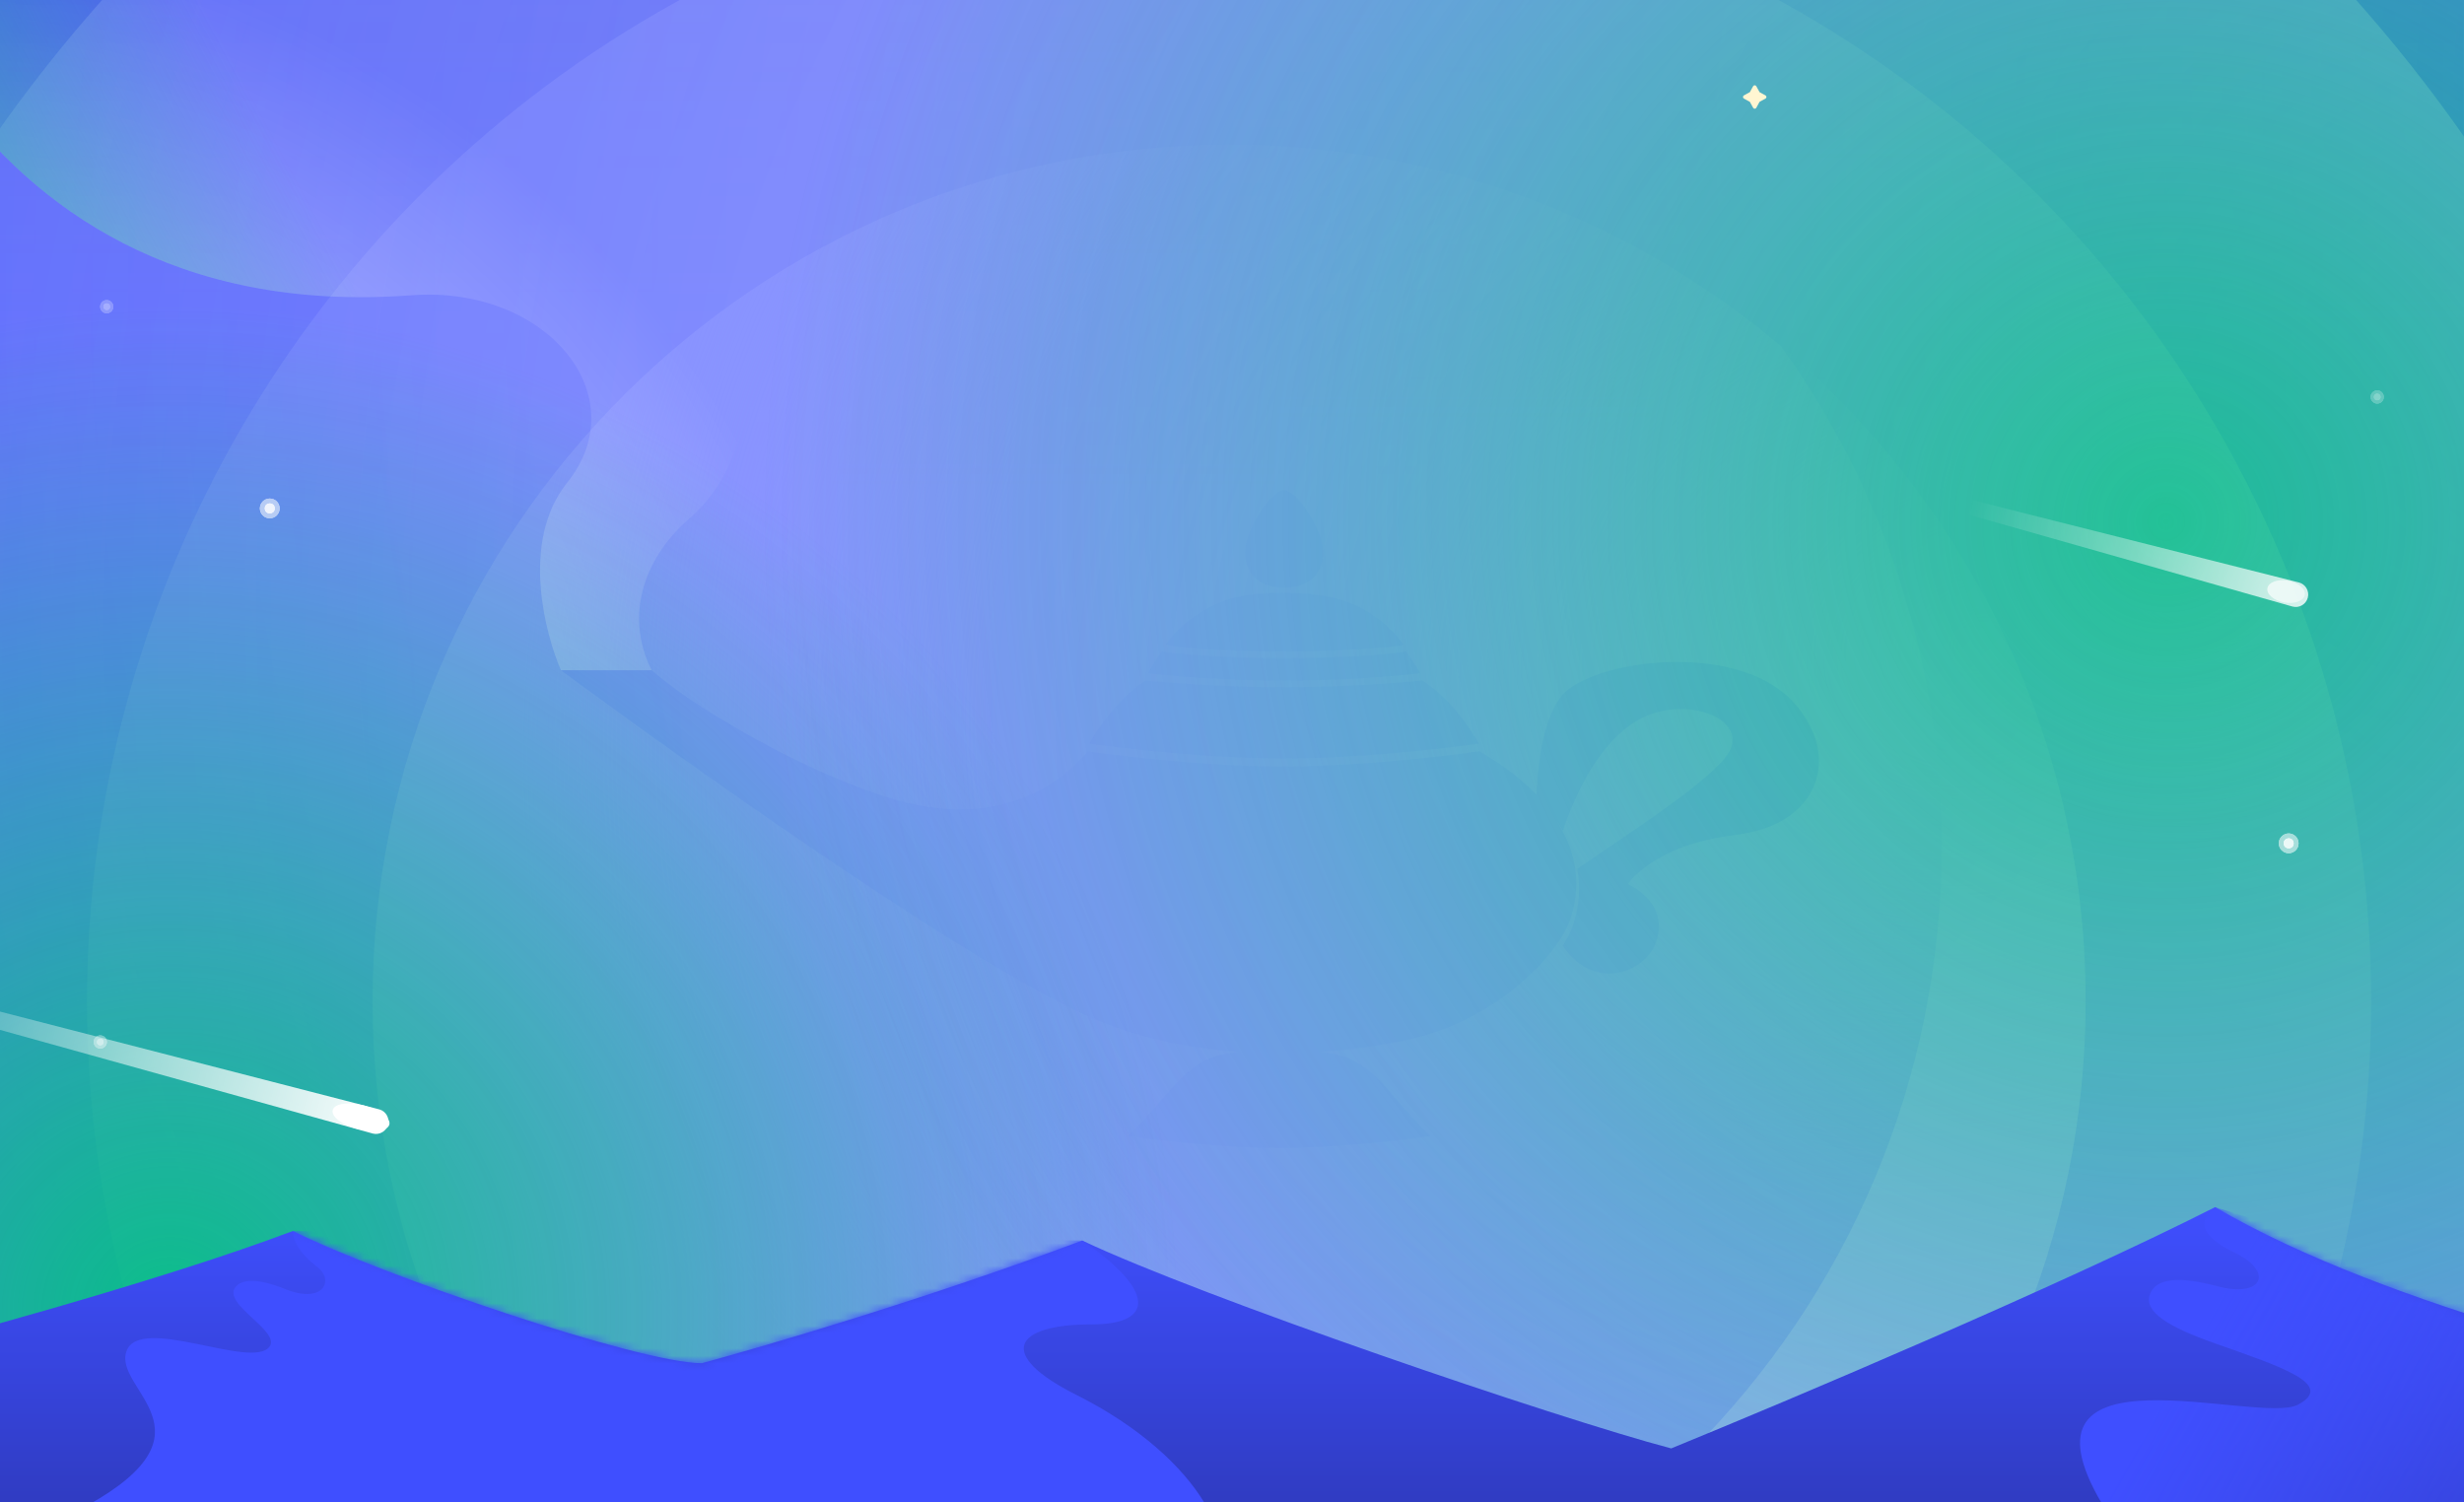 <svg width="328" height="200" viewBox="0 0 328 200" fill="none" xmlns="http://www.w3.org/2000/svg">
<g clip-path="url(#clip0_5013_1135541)">
<rect width="328" height="200" fill="white"/>
<rect x="-0.006" y="-28.797" width="328" height="257.592" fill="#3F4FFF"/>
<g style="mix-blend-mode:difference">
<rect width="328" height="200" transform="matrix(1 0 0 -1 -0.006 200)" fill="url(#paint0_linear_5013_1135541)" fill-opacity="0.2"/>
</g>
<g style="mix-blend-mode:soft-light" opacity="0.6" filter="url(#filter0_f_5013_1135541)">
<ellipse cx="163.614" cy="133.277" rx="255.401" ry="255.402" fill="url(#paint1_radial_5013_1135541)"/>
</g>
<g style="mix-blend-mode:soft-light" filter="url(#filter1_f_5013_1135541)">
<ellipse cx="163.614" cy="133.276" rx="200.673" ry="200.673" fill="url(#paint2_radial_5013_1135541)"/>
</g>
<g style="mix-blend-mode:soft-light" filter="url(#filter2_f_5013_1135541)">
<ellipse cx="163.614" cy="133.277" rx="152.025" ry="152.025" fill="url(#paint3_radial_5013_1135541)"/>
</g>
<g style="mix-blend-mode:hard-light">
<path fill-rule="evenodd" clip-rule="evenodd" d="M163.614 247.295C226.585 247.295 277.633 196.247 277.633 133.276C277.633 70.306 226.585 19.258 163.614 19.258C100.644 19.258 49.596 70.306 49.596 133.276C49.596 196.247 100.644 247.295 163.614 247.295ZM170.931 78.222C166.508 78.222 165.123 74.938 165.993 71.908C166.795 69.147 169.437 65.256 170.931 65.256C172.425 65.256 175.076 69.147 175.869 71.908C176.747 74.945 175.363 78.222 170.931 78.222ZM170.64 86.712C178.889 86.712 185.299 86.161 186.848 85.841C185.686 84.252 184.3 82.79 181.872 81.321C178.083 79.012 173.212 78.933 170.64 78.933C168.068 78.933 163.909 79.012 160.119 81.321C157.7 82.79 156.305 84.252 155.144 85.841C156.684 86.161 162.391 86.712 170.64 86.712ZM189.085 89.633C189.085 89.633 187.63 89.808 185.182 90.007C181.884 90.28 176.76 90.604 170.933 90.604C165.106 90.604 159.982 90.28 156.684 90.007C154.227 89.808 152.781 89.633 152.781 89.633C152.937 89.388 153.089 89.146 153.24 88.907L153.24 88.905L153.24 88.905C153.721 88.141 154.182 87.408 154.68 86.714H154.688C156.24 87.046 162.665 87.618 170.933 87.618C179.201 87.618 185.634 87.046 187.178 86.714H187.186C187.693 87.426 188.161 88.169 188.65 88.945C188.793 89.171 188.937 89.401 189.085 89.633ZM216.706 117.701C216.706 117.701 219.95 112.473 231.072 111.15V111.142C242.862 109.732 245.212 99.747 238.154 92.894C231.072 86.033 214.871 87.427 208.908 91.667C205.477 94.111 204.705 101.845 204.532 105.775C204.47 105.713 204.407 105.652 204.345 105.591C201.874 103.113 199.05 101.235 196.942 100.011C196.942 100.011 183.138 102.034 170.787 102.034C158.435 102.034 144.821 100.031 144.821 100.031C139.8 105.907 131.077 110.107 118.613 106.281C109.296 103.429 100.123 98.324 94.031 94.514C89.574 91.732 86.74 89.226 86.74 89.226H74.671C74.671 89.226 126.998 128.038 146.341 135.924C152.501 138.436 158.942 139.62 164.956 140.032C162.905 140.23 161.28 140.641 159.856 141.483C157.819 142.689 156.2 144.569 154.342 146.729C153.122 148.146 151.8 149.683 150.188 151.229C150.188 151.229 160.835 152.823 170.285 152.823C179.735 152.823 190.382 151.229 190.382 151.229C188.764 149.681 187.438 148.14 186.215 146.72L186.215 146.72C184.362 144.567 182.746 142.691 180.714 141.483C179.296 140.642 177.675 140.231 175.627 140.033C181.516 139.649 186.273 138.72 188.867 138.044C197.823 135.729 204.67 129.698 207.663 125.069C208.315 124.056 208.79 123.113 209.055 122.295C209.908 119.676 210.013 117.261 209.587 115.04C209.257 113.255 208.581 111.595 207.688 110.076C207.594 109.916 207.503 109.757 207.413 109.6L207.411 109.596C207.326 109.448 207.242 109.301 207.157 109.156C207.476 109.614 207.777 110.088 208.055 110.577C209.608 105.867 212.908 98.695 218.187 95.779C224.424 92.352 233.156 95.779 229.961 100.448C227.853 103.54 219.579 109.15 213.978 112.919C212.328 114.035 210.92 114.991 209.954 115.661C210.389 117.932 210.276 120.402 209.423 123.079C209.158 123.924 208.683 124.88 208.031 125.916C212.449 132.323 219.33 129.287 220.553 125.127C222.074 119.996 216.706 117.701 216.706 117.701ZM196.865 98.996C196.865 98.996 183.276 100.961 170.933 100.961C158.59 100.961 145.001 98.996 145.001 98.996C148.521 92.858 152.529 90.588 152.529 90.588C152.529 90.588 160.832 91.482 170.933 91.482C181.034 91.482 189.337 90.588 189.337 90.588C189.337 90.588 193.345 92.858 196.865 98.996Z" fill="url(#paint4_radial_5013_1135541)"/>
</g>
<g style="mix-blend-mode:soft-light">
<path d="M60.805 -17.779C53.658 -6.683 58.423 13.529 81.058 19.87C99.805 25.122 106.075 56.727 91.779 69.013C86.288 73.732 82.836 81.396 86.74 89.225H74.671C72.72 84.751 69.145 72.183 75.498 64.257C84.796 52.657 72.719 37.975 54.787 39.306C-8.415 44.001 -20.265 -17.779 -20.265 -17.779H60.805Z" fill="url(#paint5_radial_5013_1135541)"/>
<path d="M60.805 -17.779C53.658 -6.683 58.423 13.529 81.058 19.87C99.805 25.122 106.075 56.727 91.779 69.013C86.288 73.732 82.836 81.396 86.74 89.225H74.671C72.72 84.751 69.145 72.183 75.498 64.257C84.796 52.657 72.719 37.975 54.787 39.306C-8.415 44.001 -20.265 -17.779 -20.265 -17.779H60.805Z" fill="url(#paint6_linear_5013_1135541)"/>
</g>
<g style="mix-blend-mode:lighten" opacity="0.6">
<path fill-rule="evenodd" clip-rule="evenodd" d="M144.459 226.62C207.43 226.62 258.478 175.573 258.478 112.602C258.478 87.765 250.537 64.783 237.055 46.057C261.869 66.972 277.633 98.283 277.633 133.276C277.633 196.247 226.585 247.295 163.614 247.295C125.48 247.295 91.719 228.574 71.019 199.821C90.858 216.544 116.482 226.62 144.459 226.62Z" fill="url(#paint7_linear_5013_1135541)"/>
</g>
<g style="mix-blend-mode:lighten" opacity="0.9">
<ellipse cx="22.807" cy="174.759" rx="133.828" ry="133.828" fill="url(#paint8_radial_5013_1135541)"/>
</g>
<g style="mix-blend-mode:screen" opacity="0.8">
<ellipse cx="288.767" cy="69.291" rx="187.937" ry="187.937" fill="url(#paint9_radial_5013_1135541)"/>
</g>
<path d="M38.992 163.869C20.554 170.838 -8.546 178.508 -19.284 181.472V206.675L364.922 200.643V183.765C358.606 183.765 317.829 174.213 294.872 160.693C274.257 171.146 238.01 186.463 222.463 192.815C207.292 188.822 160.006 172.701 144.066 165.14C123.741 172.761 101.843 179.204 93.434 181.472C85.087 181.472 50.727 169.737 38.992 163.869Z" fill="url(#paint10_linear_5013_1135541)"/>
<g style="mix-blend-mode:color-dodge">
<mask id="mask0_5013_1135541" style="mask-type:alpha" maskUnits="userSpaceOnUse" x="-20" y="160" width="385" height="47">
<path d="M38.991 163.871C20.553 170.84 -8.547 178.51 -19.284 181.474V206.677L364.921 200.645V183.767C358.606 183.767 317.828 174.215 294.872 160.695C274.256 171.148 238.009 186.465 222.463 192.816C207.292 188.824 160.005 172.703 144.066 165.141C123.74 172.763 101.842 179.206 93.434 181.474C85.086 181.474 50.727 169.739 38.991 163.871Z" fill="#3F4FFF"/>
</mask>
<g mask="url(#mask0_5013_1135541)">
<g style="mix-blend-mode:color-dodge">
<path d="M42.258 168.68C39.693 166.731 38.931 164.899 38.991 163.871L144.066 165.141C153.647 171.675 153.865 176.302 145.336 176.302C134.992 176.302 132.466 180.251 143.285 185.69C160.072 194.129 166.145 206.82 160.671 211.871H104.323L11.592 200.429C29.43 190.519 15.03 184.991 16.833 179.883C18.576 174.947 33.466 182.351 35.852 179.302C37.485 177.215 29.459 173.58 31.369 171.312C32.821 169.588 36.731 171.111 37.903 171.584C43.075 173.671 44.526 170.404 42.258 168.68Z" fill="url(#paint11_linear_5013_1135541)"/>
</g>
<g style="mix-blend-mode:color-dodge">
<path d="M297.503 166.775C291.855 164.048 293.238 161.966 294.872 160.695L393.576 191.207C366.536 202.942 282.223 204.273 279.809 200.184C266.893 178.301 300.66 189.755 305.887 186.997C310.999 184.299 303.492 181.885 294.872 178.843C288.702 176.665 285.435 174.669 286.161 172.4C286.887 170.132 290.063 169.86 295.144 171.221C301.182 172.838 302.766 169.315 297.503 166.775Z" fill="url(#paint12_linear_5013_1135541)"/>
</g>
</g>
</g>
<g opacity="0.9">
<path d="M233.985 59.953C234.066 59.653 234.373 59.472 234.675 59.548L306.008 77.534C306.907 77.76 307.445 78.678 307.206 79.573V79.573C306.966 80.467 306.04 80.993 305.149 80.74L234.38 60.649C234.081 60.564 233.905 60.254 233.985 59.953V59.953Z" fill="url(#paint13_linear_5013_1135541)"/>
<g filter="url(#filter3_f_5013_1135541)">
<ellipse cx="2.527" cy="1.474" rx="2.527" ry="1.474" transform="matrix(0.984 0.177 -0.177 0.984 302.092 76.852)" fill="white"/>
</g>
</g>
<path d="M-62.245 119.199C-62.164 118.899 -61.857 118.72 -61.556 118.797L50.459 147.671C51.357 147.902 51.894 148.822 51.654 149.718V149.718C51.414 150.614 50.489 151.143 49.595 150.894L-61.849 119.892C-62.148 119.809 -62.325 119.5 -62.245 119.199V119.199Z" fill="url(#paint14_linear_5013_1135541)"/>
<g filter="url(#filter4_f_5013_1135541)">
<ellipse cx="48.059" cy="148.74" rx="3.892" ry="1.621" transform="rotate(14.315 48.059 148.74)" fill="white"/>
</g>
<g opacity="0.6">
<g clip-path="url(#clip1_5013_1135541)">
<g opacity="0.6" filter="url(#filter5_f_5013_1135541)">
<circle cx="13.35" cy="138.711" r="0.875" fill="white"/>
<circle cx="13.35" cy="138.711" r="0.875" fill="white"/>
<circle cx="13.35" cy="138.711" r="0.875" fill="white"/>
</g>
<circle cx="13.35" cy="138.711" r="0.437" fill="white"/>
<circle cx="13.35" cy="138.711" r="0.437" fill="white"/>
<circle cx="13.35" cy="138.711" r="0.437" fill="white"/>
</g>
</g>
<g opacity="0.9">
<g clip-path="url(#clip2_5013_1135541)">
<g opacity="0.6" filter="url(#filter6_f_5013_1135541)">
<circle cx="35.91" cy="67.68" r="1.312" fill="white"/>
<circle cx="35.91" cy="67.68" r="1.312" fill="white"/>
<circle cx="35.91" cy="67.68" r="1.312" fill="white"/>
</g>
<circle cx="35.91" cy="67.678" r="0.656" fill="white"/>
<circle cx="35.91" cy="67.678" r="0.656" fill="white"/>
<circle cx="35.91" cy="67.678" r="0.656" fill="white"/>
</g>
</g>
<g opacity="0.9">
<g clip-path="url(#clip3_5013_1135541)">
<g opacity="0.6" filter="url(#filter7_f_5013_1135541)">
<circle cx="304.664" cy="112.266" r="1.312" fill="white"/>
<circle cx="304.664" cy="112.266" r="1.312" fill="white"/>
<circle cx="304.664" cy="112.266" r="1.312" fill="white"/>
</g>
<circle cx="304.664" cy="112.266" r="0.656" fill="white"/>
<circle cx="304.664" cy="112.266" r="0.656" fill="white"/>
<circle cx="304.664" cy="112.266" r="0.656" fill="white"/>
</g>
</g>
<g clip-path="url(#clip4_5013_1135541)">
<path d="M233.582 11.6L234.046 12.448L234.894 12.912L234.046 13.376L233.582 14.225L233.118 13.376L232.27 12.912L233.118 12.448L233.582 11.6Z" fill="#FFF6D2" stroke="#FFF6D2" stroke-width="0.492" stroke-linejoin="round"/>
</g>
<g opacity="0.4">
<g clip-path="url(#clip5_5013_1135541)">
<g opacity="0.6" filter="url(#filter8_f_5013_1135541)">
<circle cx="14.208" cy="40.826" r="0.875" fill="white"/>
<circle cx="14.208" cy="40.826" r="0.875" fill="white"/>
<circle cx="14.208" cy="40.826" r="0.875" fill="white"/>
</g>
<circle cx="14.209" cy="40.826" r="0.437" fill="white"/>
<circle cx="14.209" cy="40.826" r="0.437" fill="white"/>
<circle cx="14.209" cy="40.826" r="0.437" fill="white"/>
</g>
</g>
<g opacity="0.4">
<g clip-path="url(#clip6_5013_1135541)">
<g opacity="0.6" filter="url(#filter9_f_5013_1135541)">
<circle cx="316.449" cy="52.848" r="0.875" fill="white"/>
<circle cx="316.449" cy="52.848" r="0.875" fill="white"/>
<circle cx="316.449" cy="52.848" r="0.875" fill="white"/>
</g>
<circle cx="316.449" cy="52.846" r="0.437" fill="white"/>
<circle cx="316.449" cy="52.846" r="0.437" fill="white"/>
<circle cx="316.449" cy="52.846" r="0.437" fill="white"/>
</g>
</g>
</g>
<defs>
<filter id="filter0_f_5013_1135541" x="-100.317" y="-130.655" width="527.863" height="527.863" filterUnits="userSpaceOnUse" color-interpolation-filters="sRGB">
<feFlood flood-opacity="0" result="BackgroundImageFix"/>
<feBlend mode="normal" in="SourceGraphic" in2="BackgroundImageFix" result="shape"/>
<feGaussianBlur stdDeviation="4.265" result="effect1_foregroundBlur_5013_1135541"/>
</filter>
<filter id="filter1_f_5013_1135541" x="-39.901" y="-70.24" width="407.032" height="407.032" filterUnits="userSpaceOnUse" color-interpolation-filters="sRGB">
<feFlood flood-opacity="0" result="BackgroundImageFix"/>
<feBlend mode="normal" in="SourceGraphic" in2="BackgroundImageFix" result="shape"/>
<feGaussianBlur stdDeviation="1.422" result="effect1_foregroundBlur_5013_1135541"/>
</filter>
<filter id="filter2_f_5013_1135541" x="10.168" y="-20.17" width="306.893" height="306.892" filterUnits="userSpaceOnUse" color-interpolation-filters="sRGB">
<feFlood flood-opacity="0" result="BackgroundImageFix"/>
<feBlend mode="normal" in="SourceGraphic" in2="BackgroundImageFix" result="shape"/>
<feGaussianBlur stdDeviation="0.711" result="effect1_foregroundBlur_5013_1135541"/>
</filter>
<filter id="filter3_f_5013_1135541" x="293.286" y="68.702" width="22.062" height="20.097" filterUnits="userSpaceOnUse" color-interpolation-filters="sRGB">
<feFlood flood-opacity="0" result="BackgroundImageFix"/>
<feBlend mode="normal" in="SourceGraphic" in2="BackgroundImageFix" result="shape"/>
<feGaussianBlur stdDeviation="4.265" result="effect1_foregroundBlur_5013_1135541"/>
</filter>
<filter id="filter4_f_5013_1135541" x="35.736" y="138.368" width="24.646" height="20.744" filterUnits="userSpaceOnUse" color-interpolation-filters="sRGB">
<feFlood flood-opacity="0" result="BackgroundImageFix"/>
<feBlend mode="normal" in="SourceGraphic" in2="BackgroundImageFix" result="shape"/>
<feGaussianBlur stdDeviation="4.265" result="effect1_foregroundBlur_5013_1135541"/>
</filter>
<filter id="filter5_f_5013_1135541" x="11.162" y="136.523" width="4.375" height="4.375" filterUnits="userSpaceOnUse" color-interpolation-filters="sRGB">
<feFlood flood-opacity="0" result="BackgroundImageFix"/>
<feBlend mode="normal" in="SourceGraphic" in2="BackgroundImageFix" result="shape"/>
<feGaussianBlur stdDeviation="0.656" result="effect1_foregroundBlur_5013_1135541"/>
</filter>
<filter id="filter6_f_5013_1135541" x="32.629" y="64.398" width="6.562" height="6.562" filterUnits="userSpaceOnUse" color-interpolation-filters="sRGB">
<feFlood flood-opacity="0" result="BackgroundImageFix"/>
<feBlend mode="normal" in="SourceGraphic" in2="BackgroundImageFix" result="shape"/>
<feGaussianBlur stdDeviation="0.984" result="effect1_foregroundBlur_5013_1135541"/>
</filter>
<filter id="filter7_f_5013_1135541" x="301.382" y="108.984" width="6.562" height="6.562" filterUnits="userSpaceOnUse" color-interpolation-filters="sRGB">
<feFlood flood-opacity="0" result="BackgroundImageFix"/>
<feBlend mode="normal" in="SourceGraphic" in2="BackgroundImageFix" result="shape"/>
<feGaussianBlur stdDeviation="0.984" result="effect1_foregroundBlur_5013_1135541"/>
</filter>
<filter id="filter8_f_5013_1135541" x="12.021" y="38.639" width="4.375" height="4.375" filterUnits="userSpaceOnUse" color-interpolation-filters="sRGB">
<feFlood flood-opacity="0" result="BackgroundImageFix"/>
<feBlend mode="normal" in="SourceGraphic" in2="BackgroundImageFix" result="shape"/>
<feGaussianBlur stdDeviation="0.656" result="effect1_foregroundBlur_5013_1135541"/>
</filter>
<filter id="filter9_f_5013_1135541" x="314.262" y="50.66" width="4.375" height="4.375" filterUnits="userSpaceOnUse" color-interpolation-filters="sRGB">
<feFlood flood-opacity="0" result="BackgroundImageFix"/>
<feBlend mode="normal" in="SourceGraphic" in2="BackgroundImageFix" result="shape"/>
<feGaussianBlur stdDeviation="0.656" result="effect1_foregroundBlur_5013_1135541"/>
</filter>
<linearGradient id="paint0_linear_5013_1135541" x1="164" y1="0" x2="164" y2="200" gradientUnits="userSpaceOnUse">
<stop offset="0.675" stop-color="#2C37B3" stop-opacity="0"/>
<stop offset="1" stop-color="#2C37B3"/>
</linearGradient>
<radialGradient id="paint1_radial_5013_1135541" cx="0" cy="0" r="1" gradientUnits="userSpaceOnUse" gradientTransform="translate(392.624 4.043) rotate(157.764) scale(454.9 394.226)">
<stop stop-color="#B2B9FF" stop-opacity="0.4"/>
<stop offset="0.309" stop-color="#9BA4FF" stop-opacity="0.8"/>
<stop offset="1" stop-color="#8893FF" stop-opacity="0.3"/>
</radialGradient>
<radialGradient id="paint2_radial_5013_1135541" cx="0" cy="0" r="1" gradientUnits="userSpaceOnUse" gradientTransform="translate(340.741 50.867) rotate(160.506) scale(347.98 301.567)">
<stop stop-color="#B2B9FF" stop-opacity="0.6"/>
<stop offset="1" stop-color="#8893FF" stop-opacity="0.4"/>
</radialGradient>
<radialGradient id="paint3_radial_5013_1135541" cx="0" cy="0" r="1" gradientUnits="userSpaceOnUse" gradientTransform="translate(297.801 70.845) rotate(160.506) scale(263.621 228.46)">
<stop stop-color="#B2B9FF"/>
<stop offset="0.183" stop-color="#B2B9FF" stop-opacity="0.4"/>
<stop offset="1" stop-color="#8893FF" stop-opacity="0.4"/>
</radialGradient>
<radialGradient id="paint4_radial_5013_1135541" cx="0" cy="0" r="1" gradientUnits="userSpaceOnUse" gradientTransform="translate(264.255 86.453) rotate(160.506) scale(197.716 171.345)">
<stop stop-color="#B2B9FF"/>
<stop offset="0.416" stop-color="#9EA6FF" stop-opacity="0.3"/>
<stop offset="0.677" stop-color="#949EFF" stop-opacity="0.15"/>
<stop offset="1" stop-color="#8893FF"/>
</radialGradient>
<radialGradient id="paint5_radial_5013_1135541" cx="0" cy="0" r="1" gradientUnits="userSpaceOnUse" gradientTransform="translate(7.978 89.305) rotate(-52.909) scale(90.352 113.166)">
<stop stop-color="white" stop-opacity="0.8"/>
<stop offset="0.356" stop-color="white" stop-opacity="0.495"/>
<stop offset="0.584" stop-color="white" stop-opacity="0.244"/>
<stop offset="1" stop-color="white" stop-opacity="0"/>
</radialGradient>
<linearGradient id="paint6_linear_5013_1135541" x1="-12.476" y1="61.761" x2="43.751" y2="31.629" gradientUnits="userSpaceOnUse">
<stop stop-color="#00C47D" stop-opacity="0.6"/>
<stop offset="1" stop-color="#00C47D" stop-opacity="0"/>
</linearGradient>
<linearGradient id="paint7_linear_5013_1135541" x1="277.633" y1="108.648" x2="205.573" y2="41.453" gradientUnits="userSpaceOnUse">
<stop stop-color="#B2B9FF"/>
<stop offset="1" stop-color="#8893FF"/>
</linearGradient>
<radialGradient id="paint8_radial_5013_1135541" cx="0" cy="0" r="1" gradientUnits="userSpaceOnUse" gradientTransform="translate(22.807 174.759) rotate(90) scale(133.828 133.828)">
<stop stop-color="#00C47D"/>
<stop offset="1" stop-color="#00C47D" stop-opacity="0"/>
</radialGradient>
<radialGradient id="paint9_radial_5013_1135541" cx="0" cy="0" r="1" gradientUnits="userSpaceOnUse" gradientTransform="translate(288.767 69.291) rotate(90) scale(187.937 187.937)">
<stop stop-color="#00C47D"/>
<stop offset="1" stop-color="#00C47D" stop-opacity="0"/>
</radialGradient>
<linearGradient id="paint10_linear_5013_1135541" x1="174.327" y1="160.693" x2="174.327" y2="209.692" gradientUnits="userSpaceOnUse">
<stop stop-color="#3F4FFF"/>
<stop offset="1" stop-color="#2C37B3"/>
</linearGradient>
<linearGradient id="paint11_linear_5013_1135541" x1="38.901" y1="159.969" x2="160.761" y2="203.07" gradientUnits="userSpaceOnUse">
<stop stop-color="#3F4FFF"/>
<stop offset="1" stop-color="#3F4FFF"/>
</linearGradient>
<linearGradient id="paint12_linear_5013_1135541" x1="298.047" y1="167.682" x2="375.084" y2="211.055" gradientUnits="userSpaceOnUse">
<stop stop-color="#3F4FFF"/>
<stop offset="1" stop-color="#3F4FFF" stop-opacity="0"/>
</linearGradient>
<linearGradient id="paint13_linear_5013_1135541" x1="307.642" y1="77.945" x2="234.421" y2="58.326" gradientUnits="userSpaceOnUse">
<stop stop-color="white" stop-opacity="0.9"/>
<stop offset="0.33" stop-color="white" stop-opacity="0.4"/>
<stop offset="0.615" stop-color="white" stop-opacity="0"/>
</linearGradient>
<linearGradient id="paint14_linear_5013_1135541" x1="52.09" y1="148.091" x2="-61.809" y2="117.572" gradientUnits="userSpaceOnUse">
<stop stop-color="white"/>
<stop offset="0.515" stop-color="white" stop-opacity="0.17"/>
<stop offset="1" stop-color="white" stop-opacity="0"/>
</linearGradient>
<clipPath id="clip0_5013_1135541">
<rect width="328" height="200" fill="white"/>
</clipPath>
<clipPath id="clip1_5013_1135541">
<rect x="11.162" y="136.523" width="4.375" height="4.375" rx="2.187" fill="white"/>
</clipPath>
<clipPath id="clip2_5013_1135541">
<rect x="32.628" y="64.398" width="6.562" height="6.562" rx="3.281" fill="white"/>
</clipPath>
<clipPath id="clip3_5013_1135541">
<rect x="301.382" y="108.984" width="6.562" height="6.562" rx="3.281" fill="white"/>
</clipPath>
<clipPath id="clip4_5013_1135541">
<rect width="3.5" height="3.5" fill="white" transform="translate(231.833 11.162)"/>
</clipPath>
<clipPath id="clip5_5013_1135541">
<rect x="12.021" y="38.639" width="4.375" height="4.375" rx="2.187" fill="white"/>
</clipPath>
<clipPath id="clip6_5013_1135541">
<rect x="314.262" y="50.66" width="4.375" height="4.375" rx="2.187" fill="white"/>
</clipPath>
</defs>
</svg>
